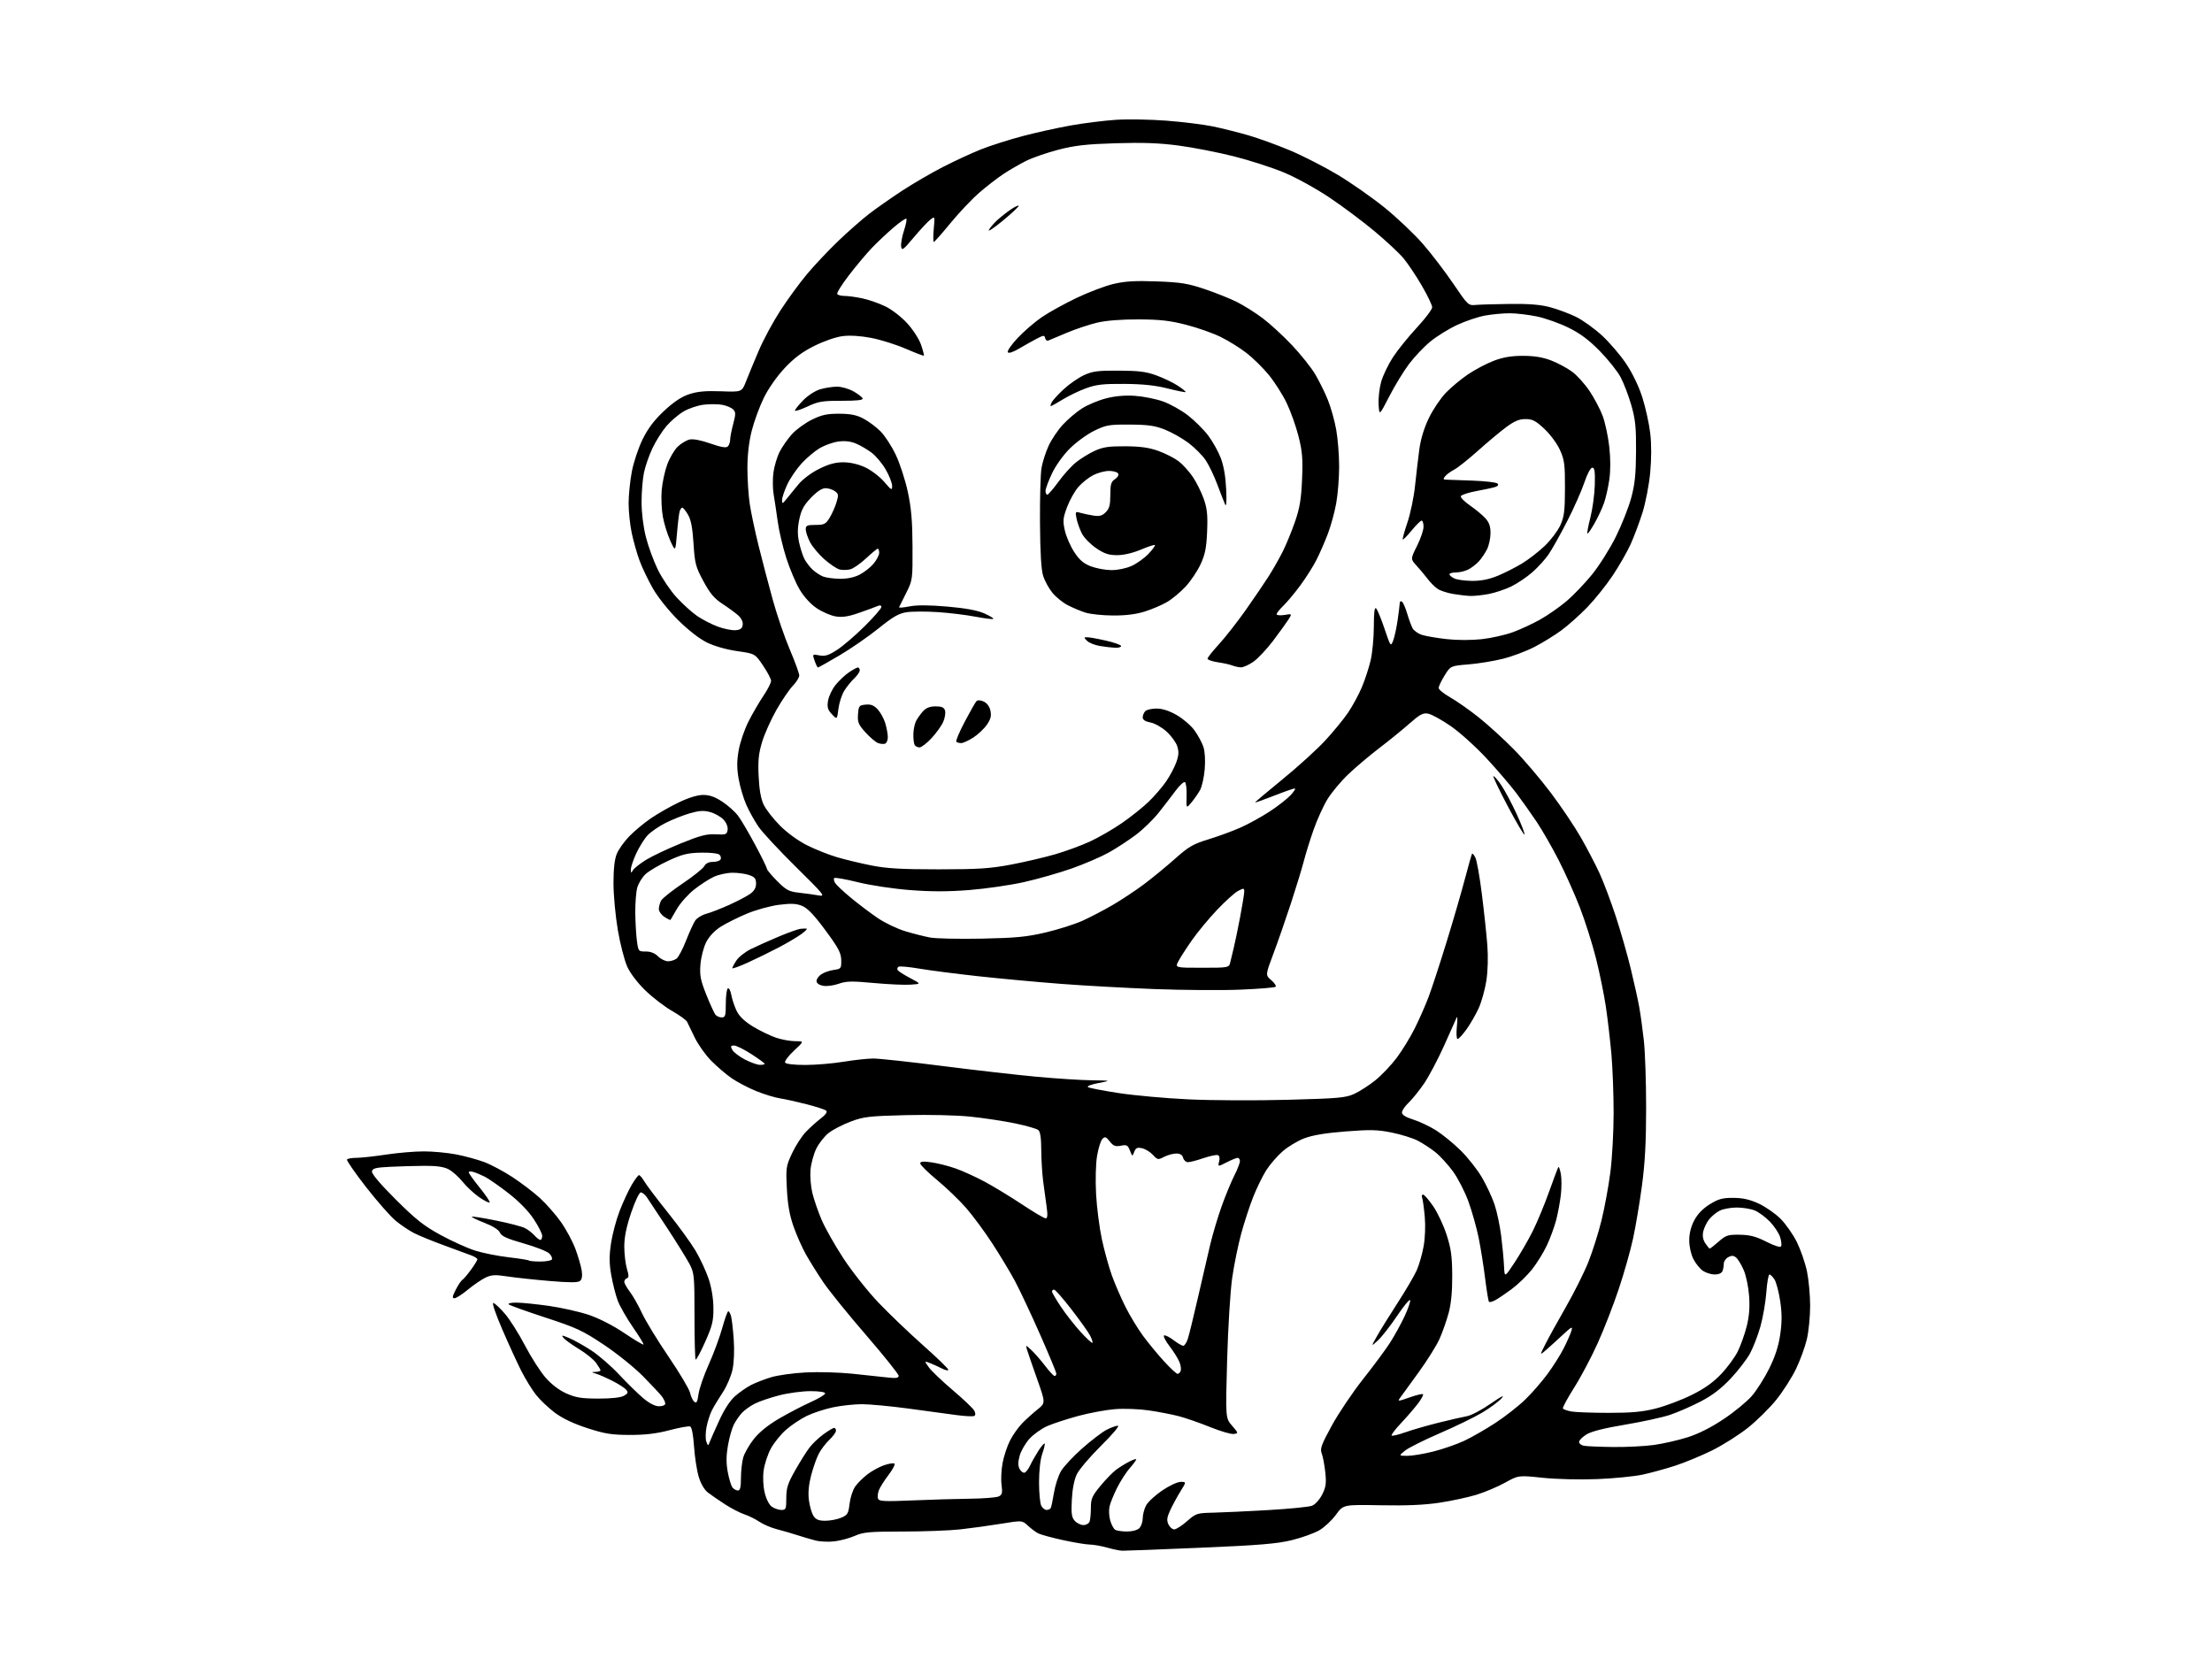 <?xml version="1.0" encoding="UTF-8" standalone="no"?>
<!-- Filename: 555b73c87c4f7cbb3a86a7aa3b3a581d35945aedfe2f815aeb6f9d8105318118.svg -->
<!-- Created with https://svgstud.io -->
<svg
  version="1.1"
  xmlns="http://www.w3.org/2000/svg"
  xmlns:xlink="http://www.w3.org/1999/xlink"
  xmlns:svg="http://www.w3.org/2000/svg"
  xmlns:rdf="http://www.w3.org/1999/02/22-rdf-syntax-ns#"
  xmlns:cc="http://creativecommons.org/ns#"
  xmlns:dc="http://purl.org/dc/elements/1.1/"
  viewBox="0 0 1024 768"
  width="1024"
  height="768"
  role="img"
  aria-labelledby="titleID descID"
>
  <title id="titleID">cute monkey for coloring page</title>
  <desc id="descID">AI-generated SVG illustration: cute monkey for coloring page, created on https://svgstud.io</desc>

  <rect width="100%" height="100%" fill="white" />


  <path stroke="none" fill="black" fill-rule="evenodd" d="M519.50,717.88C518.40,717.85 515.25,717.20 512.50,716.43C509.75,715.66 506.13,715.03 504.45,715.02C502.78,715.01 497.20,714.08 492.06,712.96C486.93,711.84 481.77,710.43 480.61,709.84C479.45,709.24 477.30,707.64 475.84,706.27C473.17,703.79 473.17,703.79 463.34,705.40C457.93,706.28 449.45,707.45 444.50,708.00C439.55,708.54 427.57,708.99 417.88,708.99C402.64,709.00 399.66,709.26 395.88,710.93C393.47,712.00 389.25,713.16 386.50,713.51C383.75,713.87 379.70,713.70 377.50,713.14C375.30,712.57 371.48,711.45 369.00,710.64C366.52,709.83 362.32,708.61 359.66,707.93C357.00,707.25 353.35,705.69 351.55,704.47C349.75,703.25 346.62,701.70 344.61,701.04C342.59,700.37 338.59,698.31 335.72,696.45C332.85,694.60 329.27,692.13 327.77,690.98C326.07,689.68 324.45,686.92 323.47,683.69C322.60,680.84 321.63,674.52 321.29,669.66C320.92,664.15 320.24,660.64 319.48,660.35C318.81,660.10 314.50,660.88 309.88,662.09C303.86,663.68 298.68,664.29 291.50,664.27C283.05,664.25 280.00,663.76 271.82,661.10C265.44,659.02 260.33,656.59 256.84,653.97C253.93,651.79 250.03,648.09 248.17,645.75C246.32,643.41 243.22,638.38 241.29,634.57C239.37,630.76 235.39,622.07 232.45,615.26C229.31,607.97 227.65,603.00 228.41,603.19C229.13,603.36 231.54,605.62 233.77,608.21C236.00,610.80 240.16,617.39 243.02,622.85C245.87,628.31 250.17,635.01 252.56,637.74C255.29,640.87 258.87,643.59 262.20,645.07C266.55,647.01 269.21,647.43 277.00,647.45C282.98,647.46 287.36,646.98 288.81,646.16C290.73,645.08 290.92,644.60 289.88,643.35C289.19,642.52 286.35,640.69 283.56,639.27C280.78,637.86 277.38,636.36 276.00,635.94C273.61,635.21 273.60,635.17 275.75,635.09C276.99,635.04 278.00,634.73 278.00,634.40C278.00,634.08 277.09,632.53 275.97,630.96C274.85,629.39 271.31,626.51 268.10,624.56C264.88,622.61 261.65,620.29 260.92,619.41C259.72,617.96 259.97,617.96 263.55,619.45C265.72,620.36 270.30,622.92 273.72,625.15C277.15,627.38 282.95,632.42 286.63,636.35C290.30,640.28 295.31,645.19 297.76,647.25C300.66,649.69 303.23,651.00 305.11,651.00C306.77,651.00 307.99,650.47 307.97,649.75C307.95,649.06 307.27,647.60 306.45,646.50C305.63,645.40 301.71,641.20 297.73,637.16C293.75,633.12 285.55,626.52 279.50,622.49C269.69,615.95 266.77,614.60 252.50,609.94C243.70,607.06 236.07,604.33 235.55,603.86C235.01,603.37 236.51,603.01 239.05,603.02C241.50,603.03 248.22,603.71 254.00,604.52C259.77,605.34 268.04,607.19 272.38,608.63C277.19,610.23 283.60,613.50 288.88,617.03C293.62,620.22 297.68,622.65 297.89,622.43C298.11,622.22 295.91,618.61 293.00,614.41C290.10,610.21 286.94,604.68 285.98,602.13C285.02,599.59 283.67,594.29 282.98,590.37C282.01,584.85 281.98,581.50 282.86,575.56C283.49,571.34 285.29,564.57 286.87,560.51C288.45,556.44 290.94,551.07 292.41,548.56C293.88,546.05 295.42,544.00 295.83,544.00C296.23,544.00 297.37,545.36 298.35,547.02C299.33,548.68 304.18,555.09 309.13,561.27C314.08,567.45 319.87,575.42 322.00,579.00C324.12,582.58 326.84,588.42 328.04,592.00C329.41,596.09 330.23,601.09 330.26,605.50C330.30,611.52 329.77,613.72 326.44,621.20C324.31,625.99 322.33,629.66 322.03,629.36C321.74,629.06 321.50,619.97 321.50,609.16C321.50,590.37 321.39,589.30 319.12,585.00C317.81,582.52 313.19,575.10 308.87,568.50C304.54,561.90 300.31,555.49 299.45,554.25C298.60,553.01 297.34,552.00 296.64,552.00C295.93,552.00 293.97,556.15 292.18,561.41C289.96,568.00 289.00,572.69 289.00,577.05C289.00,580.47 289.55,585.09 290.21,587.31C291.16,590.48 291.16,591.45 290.21,591.76C289.55,591.98 289.00,592.72 289.00,593.39C289.00,594.06 290.18,596.16 291.62,598.06C293.06,599.95 295.57,604.38 297.20,607.91C298.83,611.43 304.35,620.48 309.47,628.01C314.59,635.53 319.08,643.08 319.45,644.78C319.82,646.47 320.71,648.35 321.43,648.94C322.45,649.79 322.86,649.03 323.36,645.40C323.71,642.86 325.82,636.72 328.06,631.74C330.30,626.77 333.11,619.18 334.32,614.86C335.52,610.55 336.79,607.01 337.13,607.01C337.48,607.00 338.06,608.01 338.41,609.25C338.77,610.49 339.33,615.33 339.66,620.02C340.02,625.14 339.80,630.72 339.10,634.02C338.46,637.03 336.44,641.75 334.62,644.51C332.79,647.26 330.55,650.98 329.62,652.77C328.69,654.56 327.54,658.12 327.06,660.69C326.58,663.25 326.55,666.28 327.00,667.42C327.79,669.48 327.81,669.48 328.56,667.50C328.98,666.40 330.98,661.90 332.99,657.50C335.31,652.42 338.00,648.31 340.35,646.26C342.39,644.47 345.73,642.16 347.78,641.12C349.83,640.07 353.98,638.47 357.00,637.56C360.02,636.64 367.23,635.64 373.00,635.34C378.77,635.03 388.45,635.30 394.50,635.93C400.55,636.55 407.86,637.34 410.75,637.66C414.83,638.12 416.00,637.95 416.00,636.88C416.00,636.12 409.20,627.62 400.89,618.00C392.57,608.38 383.65,597.35 381.07,593.50C378.48,589.65 374.91,583.94 373.14,580.81C371.37,577.68 368.77,571.83 367.36,567.81C365.52,562.56 364.64,557.63 364.27,550.32C363.77,540.60 363.88,539.86 366.70,533.82C368.33,530.34 371.20,525.91 373.08,523.96C374.96,522.01 378.07,519.21 379.99,517.74C382.20,516.05 383.12,514.75 382.49,514.17C381.94,513.67 377.90,512.34 373.50,511.21C369.10,510.08 363.50,508.84 361.06,508.46C358.61,508.07 353.65,506.55 350.03,505.08C346.40,503.60 341.32,500.94 338.74,499.17C336.16,497.39 331.88,493.73 329.22,491.03C326.56,488.33 323.14,483.51 321.61,480.31C320.08,477.12 318.48,473.82 318.06,473.00C317.64,472.18 314.52,469.93 311.13,468.00C307.73,466.07 302.22,461.85 298.87,458.62C295.24,455.13 291.81,450.64 290.40,447.57C289.10,444.72 287.13,437.08 286.02,430.60C284.91,424.11 284.00,414.33 284.00,408.87C284.00,402.17 284.50,397.72 285.55,395.22C286.40,393.17 288.99,389.54 291.30,387.16C293.61,384.77 298.09,381.03 301.26,378.86C304.43,376.69 310.26,373.36 314.23,371.46C318.84,369.25 322.92,368.00 325.55,368.00C328.48,368.00 331.01,368.90 334.37,371.12C336.96,372.84 340.21,375.72 341.58,377.51C342.95,379.31 346.53,385.37 349.53,390.98C352.54,396.58 355.00,401.60 355.00,402.13C355.00,402.66 357.16,405.25 359.79,407.89C364.03,412.13 365.21,412.75 370.04,413.28C373.04,413.61 377.07,414.17 379.00,414.52C382.26,415.12 381.54,414.22 368.46,401.33C360.74,393.72 352.95,385.35 351.14,382.72C349.34,380.09 346.79,375.51 345.47,372.53C344.16,369.56 342.57,364.17 341.94,360.56C341.08,355.63 341.08,352.36 341.95,347.37C342.58,343.73 344.61,337.77 346.44,334.12C348.28,330.48 351.41,325.09 353.39,322.15C355.38,319.21 356.98,316.06 356.95,315.15C356.92,314.24 355.23,311.05 353.20,308.05C349.50,302.60 349.50,302.60 341.26,301.42C336.31,300.71 330.74,299.13 327.30,297.45C323.79,295.73 318.62,291.72 313.94,287.07C309.57,282.73 304.59,276.51 302.29,272.50C300.08,268.65 297.29,262.84 296.09,259.58C294.88,256.32 293.25,250.56 292.45,246.76C291.65,242.97 291.00,236.79 291.00,233.02C291.00,229.26 291.67,222.65 292.49,218.34C293.30,214.03 295.55,207.29 297.48,203.37C299.98,198.30 302.85,194.50 307.42,190.22C311.85,186.08 315.45,183.68 319.00,182.50C322.86,181.22 326.60,180.88 333.79,181.14C343.43,181.50 343.43,181.50 345.38,176.50C346.46,173.75 349.08,167.41 351.21,162.41C353.33,157.42 357.81,149.09 361.16,143.91C364.51,138.74 370.06,131.12 373.50,127.00C376.94,122.88 383.53,115.89 388.13,111.49C392.73,107.08 399.20,101.40 402.50,98.88C405.80,96.35 412.60,91.59 417.60,88.31C422.61,85.02 431.16,80.05 436.60,77.25C442.05,74.46 449.98,70.79 454.23,69.11C458.48,67.42 467.03,64.70 473.23,63.05C479.43,61.41 489.50,59.18 495.62,58.09C501.74,57.00 511.19,55.82 516.62,55.46C522.05,55.10 532.62,55.29 540.11,55.87C547.60,56.45 557.20,57.64 561.46,58.52C565.71,59.40 573.09,61.25 577.85,62.62C582.61,64.00 591.33,67.16 597.24,69.65C603.15,72.14 613.00,77.18 619.14,80.84C625.27,84.50 635.06,91.35 640.89,96.05C646.73,100.76 654.79,108.41 658.81,113.05C662.84,117.70 669.17,126.00 672.89,131.50C679.45,141.20 679.76,141.49 683.08,141.17C684.96,140.99 692.12,140.78 699.00,140.70C708.05,140.60 713.23,141.03 717.79,142.27C721.25,143.21 726.57,145.20 729.61,146.69C732.65,148.18 738.02,152.03 741.54,155.25C745.05,158.48 750.12,164.38 752.79,168.38C755.77,172.83 758.68,178.90 760.32,184.07C761.79,188.71 763.42,196.11 763.94,200.53C764.54,205.61 764.53,212.31 763.93,218.78C763.40,224.41 761.79,232.72 760.37,237.26C758.94,241.79 756.47,248.38 754.89,251.89C753.30,255.40 749.57,261.93 746.59,266.39C743.62,270.85 738.33,277.46 734.84,281.07C731.35,284.68 725.92,289.52 722.78,291.83C719.63,294.14 714.01,297.60 710.28,299.52C706.55,301.45 700.04,303.89 695.81,304.95C691.59,306.02 684.39,307.19 679.81,307.57C671.50,308.25 671.50,308.25 668.75,312.69C667.24,315.13 666.00,317.73 666.00,318.47C666.00,319.20 668.39,321.16 671.31,322.81C674.23,324.46 680.16,328.61 684.48,332.04C688.79,335.48 696.13,342.15 700.77,346.87C705.42,351.58 713.12,360.63 717.89,366.97C722.67,373.31 728.93,382.62 731.81,387.66C734.69,392.70 738.57,400.12 740.43,404.16C742.29,408.20 745.65,417.09 747.90,423.92C750.15,430.75 753.31,441.78 754.92,448.42C756.54,455.06 758.33,463.20 758.91,466.50C759.49,469.80 760.43,476.69 761.00,481.81C761.57,486.94 762.04,500.89 762.04,512.81C762.04,528.73 761.52,538.36 760.09,549.00C759.02,556.98 757.16,568.00 755.96,573.50C754.77,579.00 751.80,589.45 749.37,596.71C746.95,603.98 742.58,615.23 739.66,621.71C736.75,628.20 731.82,637.50 728.71,642.40C725.61,647.29 723.27,651.63 723.52,652.03C723.77,652.44 725.50,653.06 727.37,653.41C729.23,653.76 737.00,654.05 744.63,654.05C755.29,654.06 760.35,653.60 766.50,652.04C770.90,650.92 778.31,648.14 782.96,645.85C788.96,642.90 792.97,640.07 796.76,636.10C799.69,633.02 803.19,628.25 804.52,625.50C805.86,622.75 807.69,617.58 808.60,614.00C809.75,609.47 810.09,605.22 809.72,600.00C809.43,595.88 808.31,590.47 807.23,587.99C806.15,585.50 804.57,582.88 803.70,582.17C802.51,581.18 801.62,581.13 800.06,581.97C798.93,582.57 798.00,583.92 798.00,584.95C798.00,585.99 797.73,587.55 797.39,588.42C797.03,589.36 795.61,590.00 793.86,590.00C792.25,590.00 789.79,589.26 788.41,588.35C787.02,587.44 785.01,584.98 783.94,582.89C782.80,580.66 782.00,577.06 782.00,574.20C782.00,571.01 782.81,567.78 784.33,564.91C785.86,562.01 788.32,559.47 791.50,557.50C795.52,555.01 797.38,554.50 802.42,554.53C806.84,554.55 810.05,555.28 814.20,557.20C817.33,558.65 821.88,561.82 824.30,564.24C826.72,566.67 830.12,571.54 831.86,575.07C833.59,578.61 835.68,584.65 836.49,588.50C837.30,592.35 837.97,599.55 837.97,604.50C837.97,609.45 837.28,616.42 836.44,619.98C835.60,623.55 833.36,629.70 831.46,633.65C829.56,637.60 825.49,643.99 822.41,647.86C819.33,651.72 813.36,657.62 809.15,660.97C804.94,664.31 797.45,669.04 792.50,671.48C787.55,673.92 779.90,677.09 775.50,678.51C771.10,679.94 764.35,681.79 760.50,682.63C756.65,683.47 747.17,684.41 739.44,684.72C731.32,685.04 720.64,684.78 714.16,684.11C702.95,682.93 702.95,682.93 696.72,686.38C693.30,688.27 687.35,690.79 683.50,691.97C679.65,693.14 672.00,694.79 666.50,695.63C659.59,696.69 651.15,697.06 639.18,696.83C621.87,696.51 621.87,696.51 618.47,701.19C616.60,703.77 613.13,707.01 610.77,708.40C608.40,709.78 602.64,711.85 597.98,712.99C591.15,714.66 582.90,715.34 555.50,716.50C536.80,717.30 520.60,717.92 519.50,717.88zM521.68,708.98C524.16,708.99 526.49,708.36 527.43,707.43C528.29,706.56 529.00,704.52 529.00,702.88C529.00,701.24 529.68,698.59 530.51,696.98C531.34,695.38 534.69,692.25 537.96,690.03C541.22,687.81 545.09,686.00 546.55,686.00C549.20,686.00 549.20,686.00 546.56,690.25C545.10,692.59 542.98,696.47 541.85,698.88C540.21,702.37 540.01,703.73 540.88,705.63C541.47,706.93 542.69,708.00 543.58,708.00C544.47,708.00 547.13,706.30 549.49,704.22C553.63,700.58 554.08,700.43 561.64,700.26C565.96,700.16 577.43,699.62 587.13,699.06C596.83,698.50 605.92,697.60 607.34,697.06C608.82,696.50 610.82,694.31 612.04,691.92C613.81,688.45 614.06,686.73 613.52,681.63C613.17,678.26 612.43,674.33 611.88,672.90C611.01,670.64 611.64,668.90 616.54,659.92C619.66,654.22 626.18,644.54 631.03,638.40C635.89,632.27 641.52,624.66 643.54,621.50C645.57,618.33 648.56,612.88 650.20,609.39C651.84,605.89 653.00,602.51 652.80,601.89C652.59,601.26 649.88,604.51 646.78,609.12C643.68,613.73 639.68,618.85 637.90,620.50C634.65,623.50 634.65,623.50 637.47,618.50C639.02,615.75 643.35,608.77 647.09,603.00C650.83,597.22 654.78,590.47 655.87,588.00C656.96,585.52 658.38,580.58 659.02,577.00C659.72,573.18 659.94,567.50 659.56,563.21C659.20,559.21 658.66,555.27 658.35,554.46C658.04,553.66 658.23,553.00 658.77,553.00C659.31,553.00 661.41,555.40 663.43,558.34C665.46,561.27 668.26,567.24 669.67,571.59C671.75,578.03 672.23,581.54 672.28,590.50C672.31,597.92 671.77,603.56 670.62,607.83C669.67,611.31 667.80,616.67 666.44,619.73C665.09,622.79 660.72,629.78 656.74,635.26C652.76,640.75 648.90,646.07 648.16,647.08C646.89,648.81 647.12,648.81 652.52,646.91C655.66,645.80 658.47,645.14 658.76,645.42C659.04,645.71 658.00,647.65 656.43,649.72C654.86,651.80 651.35,655.87 648.63,658.76C645.91,661.65 643.93,664.26 644.23,664.56C644.52,664.86 647.41,664.17 650.63,663.03C653.86,661.89 660.77,659.90 666.00,658.60C671.23,657.30 677.11,655.95 679.07,655.60C681.04,655.26 685.99,652.65 690.07,649.81C695.25,646.21 696.74,645.49 695.00,647.42C693.62,648.94 689.58,651.92 686.00,654.03C682.42,656.15 673.60,660.43 666.38,663.55C659.16,666.67 651.96,670.28 650.38,671.57C647.50,673.93 647.50,673.93 651.50,673.95C653.70,673.96 659.10,673.06 663.50,671.96C667.90,670.85 674.34,668.62 677.81,667.00C681.28,665.38 687.80,661.63 692.31,658.68C696.81,655.73 703.01,650.88 706.07,647.90C709.14,644.93 713.80,639.58 716.43,636.00C719.06,632.42 722.46,627.02 723.98,624.00C725.50,620.98 727.07,617.38 727.48,616.00C728.12,613.83 727.58,614.10 723.36,618.02C720.69,620.51 717.21,623.66 715.63,625.02C712.76,627.50 712.76,627.50 715.36,622.33C716.78,619.49 721.06,611.73 724.87,605.09C728.67,598.46 733.36,589.08 735.28,584.26C737.21,579.44 739.95,570.77 741.37,565.00C742.80,559.23 744.65,549.19 745.48,542.70C746.32,536.21 747.00,523.83 746.99,515.20C746.99,506.56 746.53,494.32 745.97,488.00C745.41,481.68 744.26,471.84 743.42,466.15C742.58,460.45 740.51,450.33 738.83,443.65C737.15,436.97 733.81,426.43 731.42,420.23C729.02,414.03 724.59,404.12 721.57,398.22C718.55,392.32 713.97,384.34 711.40,380.50C708.82,376.65 704.58,370.66 701.97,367.18C699.36,363.71 693.17,356.48 688.22,351.13C683.27,345.78 675.83,339.06 671.68,336.19C667.53,333.32 662.83,330.72 661.23,330.40C658.76,329.90 657.45,330.59 652.41,335.02C649.16,337.89 642.90,342.97 638.50,346.32C634.10,349.66 627.66,355.11 624.19,358.41C620.72,361.72 616.35,366.95 614.48,370.04C612.60,373.13 609.74,379.44 608.11,384.08C606.48,388.71 604.46,395.21 603.61,398.52C602.76,401.84 600.08,410.61 597.66,418.02C595.23,425.44 591.57,435.98 589.51,441.45C585.77,451.40 585.77,451.40 588.50,453.75C590.00,455.04 590.92,456.42 590.53,456.80C590.15,457.19 582.78,457.79 574.17,458.14C565.55,458.50 547.70,458.37 534.50,457.87C521.30,457.36 501.73,456.28 491.00,455.45C480.27,454.63 463.18,453.05 453.00,451.94C442.82,450.83 430.55,449.25 425.71,448.43C420.88,447.60 416.49,447.20 415.95,447.53C415.41,447.87 415.23,448.57 415.55,449.09C415.88,449.61 418.47,451.27 421.32,452.77C426.50,455.50 426.50,455.50 421.50,455.83C418.75,456.02 411.08,455.67 404.46,455.06C394.28,454.11 391.76,454.17 388.17,455.44C385.81,456.27 382.61,456.67 380.96,456.34C379.13,455.98 378.00,455.13 378.00,454.12C378.00,453.22 379.01,451.81 380.25,450.99C381.49,450.17 384.07,449.27 386.00,449.00C389.35,448.52 389.50,448.33 389.43,444.48C389.37,441.12 388.18,438.87 382.11,430.66C376.97,423.69 373.86,420.42 371.41,419.40C368.70,418.27 366.36,418.15 360.71,418.85C356.72,419.34 350.05,421.17 345.87,422.91C341.70,424.65 336.22,427.38 333.69,428.98C330.78,430.83 328.29,433.47 326.91,436.17C325.70,438.55 324.53,443.11 324.26,446.47C323.86,451.58 324.28,453.72 326.98,460.50C328.74,464.90 330.64,469.06 331.21,469.75C331.78,470.44 333.09,471.00 334.12,471.00C335.76,471.00 336.00,470.19 336.00,464.56C336.00,461.02 336.43,457.85 336.95,457.53C337.47,457.21 338.21,458.64 338.58,460.72C338.96,462.80 340.10,466.15 341.11,468.16C342.34,470.60 344.88,472.99 348.73,475.31C351.90,477.22 356.65,479.51 359.28,480.40C361.92,481.28 365.92,482.00 368.17,482.00C372.28,482.00 372.28,482.00 367.53,486.42C364.92,488.85 363.08,491.33 363.45,491.92C363.85,492.56 367.66,493.00 372.81,493.00C377.59,492.99 385.55,492.33 390.50,491.51C395.45,490.70 401.65,490.03 404.27,490.02C406.89,490.01 421.29,491.57 436.27,493.48C451.25,495.39 470.93,497.64 480.00,498.47C489.07,499.31 500.55,500.04 505.50,500.10C514.50,500.22 514.50,500.22 508.50,501.37C505.10,502.02 503.01,502.84 503.67,503.27C504.32,503.68 510.72,504.92 517.91,506.02C525.09,507.12 539.64,508.43 550.24,508.93C560.83,509.43 581.42,509.52 596.00,509.13C619.81,508.49 622.96,508.21 627.00,506.35C629.48,505.21 633.84,502.39 636.70,500.09C639.56,497.79 644.00,493.12 646.56,489.71C649.13,486.29 652.91,480.12 654.96,476.00C657.02,471.88 659.89,465.35 661.34,461.50C662.79,457.65 666.48,446.40 669.53,436.50C672.59,426.60 676.45,413.33 678.11,407.02C679.77,400.71 681.29,395.38 681.48,395.18C681.68,394.99 682.36,395.80 682.99,396.99C683.63,398.17 684.98,405.75 685.99,413.82C687.01,421.89 688.15,432.56 688.53,437.53C688.95,443.02 688.77,449.48 688.07,454.03C687.43,458.14 685.83,463.87 684.50,466.78C683.17,469.68 680.64,474.07 678.87,476.53C677.11,478.99 675.25,481.00 674.76,481.00C674.26,481.00 674.11,478.42 674.42,475.25C674.74,472.09 674.71,470.18 674.36,471.00C674.02,471.82 671.37,477.73 668.49,484.12C665.61,490.51 661.44,498.39 659.23,501.62C657.02,504.85 653.81,508.82 652.11,510.44C650.40,512.05 649.00,514.11 649.00,515.00C649.00,516.09 650.74,517.18 654.25,518.29C657.14,519.20 661.92,521.46 664.86,523.32C667.80,525.17 672.90,529.35 676.19,532.59C679.49,535.84 683.91,541.44 686.01,545.03C688.11,548.62 690.74,554.25 691.85,557.54C692.96,560.84 694.34,567.35 694.93,572.02C695.52,576.68 696.11,582.98 696.25,586.00C696.50,591.50 696.50,591.50 701.12,584.50C703.67,580.65 707.44,574.13 709.50,570.02C711.57,565.91 715.01,557.61 717.15,551.59C719.29,545.56 721.23,540.44 721.46,540.21C721.68,539.98 722.18,541.44 722.56,543.46C722.94,545.47 722.94,549.78 722.58,553.03C722.21,556.27 721.24,561.53 720.42,564.72C719.59,567.90 717.66,573.20 716.11,576.50C714.57,579.80 711.44,584.85 709.16,587.72C706.87,590.58 702.64,594.67 699.75,596.80C696.86,598.93 693.45,601.24 692.16,601.92C690.88,602.60 689.59,602.93 689.30,602.64C689.01,602.35 688.21,597.47 687.51,591.80C686.81,586.14 685.46,577.67 684.51,573.00C683.55,568.33 681.43,560.77 679.78,556.21C678.13,551.66 674.88,545.34 672.55,542.17C670.21,539.00 666.55,535.02 664.40,533.32C662.26,531.62 658.64,529.26 656.37,528.07C654.09,526.89 648.70,525.20 644.39,524.32C637.77,522.97 634.43,522.88 623.02,523.77C613.81,524.48 607.70,525.49 603.85,526.94C600.75,528.11 596.19,530.84 593.72,533.02C591.25,535.19 587.86,539.11 586.19,541.73C584.52,544.36 581.80,549.91 580.15,554.08C578.50,558.25 576.00,565.90 574.59,571.09C573.18,576.27 571.30,585.46 570.43,591.51C569.54,597.62 568.50,614.47 568.08,629.50C567.32,656.50 567.32,656.50 570.36,660.00C573.35,663.45 573.36,663.50 571.14,663.83C569.90,664.01 564.97,662.56 560.17,660.62C555.37,658.68 548.87,656.42 545.72,655.60C542.58,654.78 536.33,653.57 531.85,652.92C527.30,652.25 520.35,652.00 516.10,652.34C511.92,652.68 504.31,654.09 499.20,655.47C494.08,656.86 487.67,658.95 484.96,660.11C482.24,661.28 478.46,663.96 476.56,666.06C474.66,668.17 472.62,671.71 472.02,673.94C471.22,676.88 471.23,678.56 472.03,680.06C472.64,681.19 473.67,681.95 474.32,681.74C474.97,681.53 476.11,680.04 476.86,678.43C477.61,676.82 479.33,673.77 480.68,671.66C482.04,669.55 483.35,668.01 483.59,668.25C483.83,668.49 483.34,670.61 482.51,672.97C481.60,675.56 481.00,680.77 481.00,686.19C481.00,691.11 481.47,696.00 482.04,697.07C482.60,698.13 483.70,699.00 484.48,699.00C485.25,699.00 486.11,698.63 486.39,698.18C486.67,697.72 487.35,694.53 487.91,691.07C488.47,687.61 489.95,683.06 491.21,680.96C492.47,678.85 496.88,674.14 501.00,670.49C505.12,666.85 510.17,662.99 512.21,661.93C514.25,660.87 516.63,660.00 517.51,660.00C518.40,660.00 514.98,664.07 509.74,669.25C504.60,674.34 499.53,680.30 498.48,682.50C497.28,685.01 496.42,689.41 496.18,694.30C495.85,700.72 496.10,702.45 497.55,704.05C498.52,705.12 500.32,706.00 501.55,706.00C502.78,706.00 504.06,705.29 504.39,704.42C504.73,703.55 505.00,700.67 505.00,698.03C505.00,693.83 505.55,692.56 509.42,687.86C511.85,684.91 515.11,681.56 516.67,680.40C518.23,679.25 520.96,677.55 522.75,676.63C524.54,675.70 526.00,675.24 526.00,675.59C526.00,675.95 524.65,677.78 522.99,679.66C521.34,681.55 518.69,685.65 517.12,688.79C515.54,691.93 513.96,695.85 513.61,697.50C513.26,699.15 513.42,702.04 513.97,703.93C514.52,705.82 515.53,707.72 516.23,708.16C516.93,708.61 519.38,708.98 521.68,708.98zM382.06,704.00C384.26,704.00 387.56,703.38 389.38,702.61C392.37,701.36 392.75,700.73 393.30,696.08C393.64,693.25 394.82,689.66 395.92,688.11C397.02,686.56 399.59,684.02 401.62,682.47C403.65,680.93 407.07,679.05 409.22,678.31C411.37,677.57 413.54,677.21 414.03,677.52C414.53,677.82 413.32,680.18 411.36,682.75C409.39,685.33 407.37,688.54 406.85,689.89C406.34,691.24 406.17,693.00 406.47,693.79C406.94,695.01 409.46,695.14 422.26,694.59C430.64,694.23 442.68,693.87 449.00,693.80C455.32,693.73 461.34,693.25 462.37,692.73C463.93,691.96 464.14,691.06 463.65,687.45C463.32,685.05 463.53,680.50 464.11,677.34C464.70,674.17 466.24,669.48 467.55,666.91C468.85,664.33 471.40,660.72 473.21,658.87C475.02,657.01 478.20,654.15 480.27,652.50C484.04,649.50 484.04,649.50 480.15,638.50C478.01,632.45 475.92,626.38 475.50,625.00C474.75,622.50 474.75,622.50 477.46,625.00C478.95,626.38 481.79,629.64 483.79,632.25C485.78,634.86 487.77,637.00 488.21,637.00C488.64,637.00 489.00,636.50 489.00,635.89C489.00,635.28 485.59,627.07 481.42,617.64C477.26,608.21 472.04,597.12 469.83,593.00C467.62,588.88 462.88,581.00 459.29,575.50C455.70,570.00 450.24,562.62 447.16,559.10C444.08,555.58 438.06,549.80 433.78,546.26C429.50,542.72 426.00,539.26 426.00,538.58C426.00,537.65 427.33,537.53 431.25,538.09C434.14,538.50 439.16,539.78 442.42,540.93C445.67,542.07 451.75,544.84 455.92,547.08C460.09,549.32 467.85,554.05 473.17,557.58C478.49,561.11 483.38,564.00 484.05,564.00C484.93,564.00 485.06,562.59 484.53,558.75C484.13,555.86 483.41,550.58 482.93,547.00C482.46,543.42 482.05,536.84 482.03,532.37C482.01,526.78 481.58,523.89 480.64,523.12C479.90,522.50 475.06,521.12 469.89,520.04C464.73,518.97 455.44,517.57 449.25,516.93C442.72,516.25 430.12,515.96 419.25,516.23C402.46,516.65 399.81,516.96 393.93,519.16C390.32,520.51 385.73,522.87 383.73,524.39C381.74,525.91 379.10,529.24 377.87,531.78C376.64,534.31 375.44,538.74 375.20,541.62C374.96,544.50 375.34,549.25 376.04,552.18C376.74,555.10 378.64,560.65 380.26,564.50C381.89,568.35 386.46,576.45 390.43,582.51C394.39,588.56 401.66,597.74 406.57,602.91C411.48,608.07 420.79,616.98 427.25,622.72C433.71,628.45 439.00,633.57 439.00,634.10C439.00,634.62 437.65,634.35 436.01,633.50C434.36,632.65 431.85,631.51 430.44,630.98C427.86,630.00 427.86,630.00 429.98,632.97C431.15,634.61 436.13,639.37 441.05,643.54C445.98,647.72 450.45,651.98 451.00,653.01C451.64,654.20 451.65,655.10 451.04,655.47C450.52,655.80 446.80,655.62 442.79,655.08C438.78,654.53 428.75,653.18 420.50,652.06C412.25,650.95 402.57,650.04 399.00,650.04C395.43,650.04 389.36,650.70 385.52,651.51C381.68,652.33 376.22,654.12 373.40,655.51C370.57,656.89 366.27,659.77 363.85,661.91C361.42,664.04 358.26,667.97 356.82,670.64C355.38,673.32 353.89,677.87 353.51,680.77C353.09,683.94 353.29,688.02 354.01,691.03C354.72,693.99 356.07,696.64 357.33,697.52C358.49,698.33 360.47,699.00 361.72,699.00C363.82,699.00 364.00,698.56 364.00,693.47C364.00,688.84 364.67,686.76 368.08,680.72C370.33,676.75 373.30,672.01 374.69,670.18C376.07,668.36 379.03,665.54 381.25,663.93C383.48,662.32 385.68,661.00 386.15,661.00C386.62,661.00 387.00,661.59 387.00,662.31C387.00,663.04 385.61,664.95 383.91,666.56C382.21,668.18 379.99,671.10 378.99,673.06C377.98,675.02 376.40,679.52 375.48,683.06C374.36,687.39 374.03,691.14 374.47,694.50C374.83,697.25 375.78,700.51 376.58,701.75C377.70,703.47 379.00,704.00 382.06,704.00zM341.62,690.00C342.63,690.00 343.00,688.46 343.01,684.25C343.01,681.09 343.47,676.83 344.04,674.80C344.61,672.76 346.81,668.89 348.94,666.20C351.45,663.02 355.56,659.69 360.65,656.71C364.97,654.19 371.54,650.76 375.25,649.10C378.96,647.44 382.00,645.61 382.00,645.04C382.00,644.42 379.24,644.00 375.16,644.00C371.40,644.00 364.91,644.87 360.74,645.94C356.57,647.00 351.44,648.76 349.33,649.84C347.22,650.92 344.54,652.86 343.37,654.15C342.19,655.44 340.53,657.89 339.67,659.59C338.82,661.29 337.60,665.61 336.98,669.20C336.16,673.91 336.14,677.31 336.91,681.49C337.50,684.67 338.49,687.89 339.11,688.64C339.74,689.39 340.86,690.00 341.62,690.00zM746.68,669.86C752.83,669.94 761.36,669.51 765.64,668.92C769.92,668.32 776.92,666.73 781.21,665.37C786.28,663.77 792.12,660.82 797.94,656.93C802.87,653.64 808.73,648.82 810.98,646.22C813.23,643.63 816.86,637.90 819.04,633.50C821.79,627.94 823.34,623.14 824.12,617.75C824.96,611.98 824.95,608.03 824.10,602.28C823.46,598.04 822.27,593.54 821.45,592.28C820.63,591.03 819.58,590.00 819.13,590.00C818.67,590.00 818.02,593.71 817.69,598.25C817.35,602.79 816.12,609.87 814.97,614.00C813.81,618.12 811.65,623.73 810.18,626.47C808.71,629.20 804.67,634.45 801.22,638.13C796.76,642.87 792.70,645.97 787.22,648.82C782.97,651.02 776.63,653.79 773.12,654.97C769.61,656.15 760.24,658.19 752.30,659.52C742.69,661.12 736.71,662.63 734.43,664.04C732.54,665.21 731.00,666.77 731.00,667.51C731.00,668.25 732.01,669.06 733.25,669.29C734.49,669.53 740.53,669.79 746.68,669.86zM545.13,636.00C545.64,636.00 546.29,635.40 546.57,634.67C546.85,633.94 546.62,632.12 546.04,630.62C545.47,629.12 543.40,625.79 541.44,623.22C539.48,620.65 538.34,618.39 538.91,618.20C539.48,618.01 541.46,619.01 543.31,620.43C545.17,621.84 547.17,623.00 547.77,623.00C548.36,623.00 549.32,621.54 549.89,619.75C550.47,617.96 552.54,609.52 554.49,601.00C556.44,592.48 558.99,581.45 560.16,576.50C561.33,571.55 563.75,563.42 565.53,558.43C567.32,553.44 569.96,547.05 571.39,544.22C572.83,541.38 574.00,538.38 574.00,537.53C574.00,536.69 573.53,536.00 572.96,536.00C572.39,536.00 570.08,536.94 567.83,538.09C563.74,540.17 563.74,540.17 564.37,537.67C564.77,536.08 564.54,535.01 563.75,534.74C563.06,534.50 560.07,535.14 557.09,536.15C554.12,537.17 550.91,538.00 549.96,538.00C549.01,538.00 548.00,537.10 547.71,536.00C547.35,534.64 546.35,534.00 544.54,534.00C543.09,534.00 540.56,534.69 538.93,535.53C536.11,537.00 535.86,536.95 533.73,534.63C532.50,533.29 530.25,531.92 528.73,531.57C526.46,531.06 525.79,531.36 525.08,533.23C524.21,535.48 524.20,535.48 523.08,532.63C522.09,530.10 521.59,529.83 518.87,530.38C516.34,530.88 515.42,530.53 513.76,528.42C512.03,526.22 511.53,526.04 510.34,527.23C509.58,528.00 508.47,531.52 507.87,535.06C507.25,538.78 507.06,546.27 507.41,552.80C507.74,559.02 508.96,568.46 510.11,573.78C511.26,579.10 513.34,586.62 514.73,590.48C516.12,594.34 518.95,600.88 521.02,605.00C523.09,609.12 526.78,615.20 529.22,618.50C531.66,621.80 536.03,627.09 538.93,630.25C541.83,633.41 544.62,636.00 545.13,636.00zM505.71,621.63C505.95,621.38 505.47,619.88 504.65,618.29C503.83,616.70 499.95,611.25 496.04,606.20C492.14,601.14 488.50,597.00 487.97,597.00C487.44,597.00 487.00,597.40 487.00,597.89C487.00,598.37 488.85,601.54 491.11,604.92C493.37,608.31 497.48,613.55 500.24,616.57C503.00,619.60 505.46,621.87 505.71,621.63zM210.37,601.00C209.26,601.00 209.38,600.17 210.97,597.07C212.07,594.91 213.46,592.84 214.05,592.47C214.65,592.10 216.45,589.98 218.07,587.75C219.68,585.52 221.00,583.37 221.00,582.97C221.00,582.57 219.76,581.77 218.25,581.19C216.74,580.62 211.07,578.53 205.66,576.55C200.26,574.57 193.97,572.01 191.70,570.85C189.43,569.69 185.59,567.11 183.17,565.12C180.75,563.13 174.59,556.11 169.46,549.53C164.34,542.95 160.37,537.21 160.63,536.78C160.90,536.35 162.82,536.00 164.90,536.00C166.97,536.00 173.14,535.33 178.59,534.51C184.04,533.68 191.95,533.01 196.16,533.01C200.38,533.00 207.13,533.64 211.16,534.41C215.20,535.19 221.07,536.79 224.21,537.97C227.35,539.15 233.20,542.27 237.21,544.90C241.22,547.53 246.88,551.84 249.79,554.47C252.70,557.11 257.09,562.07 259.54,565.50C261.99,568.94 265.06,574.62 266.36,578.12C267.66,581.63 268.98,586.16 269.29,588.19C269.66,590.64 269.41,592.25 268.52,592.98C267.54,593.79 263.72,593.80 254.34,593.00C247.28,592.40 238.48,591.45 234.80,590.89C229.24,590.04 227.53,590.13 224.77,591.44C222.94,592.31 219.27,594.81 216.61,597.01C213.96,599.20 211.15,601.00 210.37,601.00zM250.11,584.00C252.73,584.00 255.15,583.57 255.48,583.04C255.80,582.51 255.26,581.26 254.28,580.28C253.29,579.29 247.96,577.19 242.43,575.62C234.73,573.43 232.15,572.26 231.44,570.63C230.85,569.30 228.16,567.59 224.26,566.08C220.82,564.74 218.20,563.47 218.42,563.25C218.64,563.02 223.70,563.82 229.66,565.03C235.62,566.23 241.63,567.80 243.00,568.51C244.38,569.22 246.36,570.74 247.41,571.90C248.45,573.05 249.69,574.00 250.15,574.00C250.62,574.00 251.00,573.15 251.00,572.11C251.00,571.08 249.20,567.53 247.00,564.24C244.48,560.47 240.14,556.04 235.25,552.27C230.99,548.98 226.15,545.60 224.50,544.77C222.85,543.94 220.49,542.94 219.25,542.56C218.01,542.18 217.00,542.24 217.00,542.70C217.00,543.15 219.29,546.37 222.10,549.83C224.90,553.30 226.96,556.37 226.67,556.66C226.38,556.95 224.20,555.85 221.82,554.21C219.44,552.57 216.02,549.38 214.20,547.12C212.39,544.86 209.47,542.25 207.70,541.32C205.45,540.14 202.14,539.66 196.50,539.70C192.10,539.72 184.90,539.93 180.51,540.15C173.96,540.47 172.46,540.85 172.19,542.26C171.98,543.35 175.93,548.03 183.18,555.26C192.49,564.54 196.19,567.47 204.00,571.73C209.22,574.58 216.43,577.83 220.00,578.95C223.57,580.08 230.53,581.46 235.45,582.03C240.37,582.60 244.61,583.28 244.87,583.53C245.12,583.79 247.48,584.00 250.11,584.00zM791.49,578.00C791.73,578.00 793.60,576.54 795.64,574.75C798.99,571.81 799.93,571.51 805.42,571.60C810.13,571.67 812.90,572.40 817.70,574.83C821.45,576.74 824.14,577.58 824.52,576.97C824.86,576.41 824.64,574.44 824.03,572.59C823.42,570.74 821.29,567.54 819.29,565.49C817.30,563.44 814.18,561.14 812.37,560.38C810.55,559.62 806.78,559.00 803.98,559.00C801.19,559.00 797.61,559.67 796.04,560.48C794.46,561.29 792.27,563.12 791.16,564.53C790.05,565.94 788.84,568.44 788.48,570.09C788.04,572.09 788.35,573.89 789.43,575.54C790.32,576.89 791.25,578.00 791.49,578.00zM351.75,492.95C352.99,492.98 354.00,492.77 354.00,492.48C354.00,492.19 351.23,490.17 347.84,487.98C344.46,485.79 340.84,484.00 339.81,484.00C338.24,484.00 338.11,484.33 339.00,486.00C339.59,487.10 342.19,489.10 344.78,490.45C347.38,491.80 350.51,492.93 351.75,492.95zM346.25,445.58C342.26,447.40 339.00,448.57 339.01,448.19C339.01,447.81 339.87,446.19 340.93,444.60C341.98,443.00 345.01,440.63 347.67,439.32C350.33,438.01 356.11,435.42 360.51,433.57C364.92,431.72 369.42,430.11 370.51,429.99C371.61,429.87 372.90,429.82 373.40,429.88C373.89,429.95 372.77,431.11 370.90,432.46C369.03,433.82 364.35,436.58 360.50,438.60C356.65,440.62 350.24,443.76 346.25,445.58zM556.46,448.00C568.96,448.00 568.96,448.00 569.58,445.25C569.92,443.74 570.64,440.76 571.17,438.64C571.70,436.52 573.01,430.22 574.07,424.64C575.13,419.07 576.00,413.70 576.00,412.73C576.00,411.10 575.76,411.07 573.20,412.40C571.66,413.19 567.27,417.14 563.45,421.17C559.62,425.20 554.36,431.56 551.75,435.29C549.14,439.03 546.32,443.42 545.48,445.04C543.95,448.00 543.95,448.00 556.46,448.00zM309.26,445.00C310.56,445.00 312.34,444.44 313.22,443.75C314.10,443.06 316.06,439.35 317.57,435.50C319.08,431.65 320.97,427.49 321.77,426.26C322.56,425.03 324.91,423.56 326.98,423.01C329.05,422.45 333.83,420.59 337.62,418.88C341.40,417.17 345.74,414.89 347.25,413.81C349.14,412.47 350.00,410.98 350.00,409.03C350.00,406.75 349.38,405.98 346.85,405.10C345.12,404.49 341.63,404.01 339.10,404.02C336.57,404.03 332.70,404.87 330.50,405.88C328.30,406.88 324.16,409.56 321.30,411.83C318.44,414.11 314.88,418.11 313.38,420.73C311.87,423.35 310.54,425.65 310.41,425.83C310.28,426.01 309.01,425.40 307.59,424.46C306.16,423.53 305.00,421.89 305.00,420.82C305.00,419.75 305.47,418.00 306.03,416.94C306.60,415.88 311.09,412.30 316.00,409.00C320.91,405.70 325.41,402.09 326.00,401.00C326.69,399.70 328.10,399.00 329.98,399.00C331.57,399.00 333.18,398.51 333.55,397.91C333.92,397.31 333.72,396.32 333.10,395.70C332.45,395.05 328.91,394.64 324.57,394.72C318.34,394.84 315.91,395.44 309.33,398.48C305.03,400.47 300.27,403.29 298.75,404.74C297.23,406.20 295.54,408.99 295.00,410.94C294.46,412.90 294.05,418.10 294.09,422.50C294.14,426.90 294.47,432.75 294.84,435.50C295.49,440.41 295.56,440.50 298.93,440.48C301.19,440.47 303.15,441.24 304.64,442.73C305.89,443.98 307.97,445.00 309.26,445.00zM454.50,434.52C470.29,434.20 475.28,433.72 484.06,431.66C489.87,430.30 497.57,427.85 501.17,426.22C504.77,424.59 511.04,421.31 515.11,418.94C519.17,416.57 525.65,412.28 529.50,409.40C533.35,406.52 539.82,401.22 543.88,397.61C550.32,391.88 552.33,390.72 559.56,388.51C564.13,387.12 570.84,384.64 574.47,383.02C578.10,381.39 584.09,378.08 587.78,375.66C591.48,373.25 595.82,369.86 597.44,368.13C599.05,366.41 599.92,365.00 599.36,365.00C598.80,365.00 594.44,366.53 589.67,368.40C584.90,370.28 581.00,371.66 581.00,371.48C581.00,371.29 586.74,366.46 593.75,360.74C600.76,355.02 609.59,347.00 613.38,342.92C617.16,338.84 621.95,333.00 624.03,329.94C626.11,326.89 628.98,321.60 630.42,318.20C631.85,314.80 633.68,309.20 634.50,305.76C635.31,302.32 635.98,295.25 635.99,290.05C636.00,283.34 636.31,280.91 637.07,281.67C637.66,282.26 639.41,286.51 640.96,291.12C643.71,299.28 643.81,299.43 644.91,296.63C645.53,295.05 646.47,290.78 647.00,287.13C647.53,283.48 647.97,279.91 647.98,279.19C647.99,278.47 648.44,278.15 648.97,278.48C649.51,278.82 650.60,281.28 651.40,283.96C652.19,286.65 653.33,289.74 653.92,290.84C654.50,291.94 656.45,293.32 658.24,293.90C660.03,294.48 665.21,295.37 669.75,295.87C674.63,296.41 681.25,296.41 685.96,295.89C690.34,295.40 696.77,293.96 700.26,292.69C703.76,291.43 709.51,288.76 713.06,286.76C716.60,284.77 722.08,280.94 725.24,278.25C728.40,275.56 733.70,270.02 737.02,265.93C740.34,261.84 745.29,254.00 748.01,248.50C750.74,243.00 753.94,234.90 755.13,230.50C756.82,224.26 757.31,219.53 757.37,209.00C757.44,197.77 757.07,194.16 755.17,187.53C753.91,183.15 751.67,177.30 750.19,174.54C748.71,171.78 744.35,166.32 740.50,162.41C735.43,157.27 731.43,154.29 726.00,151.64C721.88,149.62 715.35,147.31 711.50,146.50C707.65,145.70 702.00,145.03 698.93,145.02C695.87,145.01 690.70,145.49 687.43,146.09C684.17,146.69 678.35,148.65 674.50,150.45C670.65,152.24 665.09,155.69 662.15,158.11C659.21,160.52 654.77,165.20 652.29,168.50C649.80,171.80 645.68,178.55 643.14,183.50C638.50,192.50 638.50,192.50 638.20,187.19C638.03,184.27 638.58,179.53 639.41,176.65C640.25,173.76 642.67,168.73 644.79,165.45C646.91,162.18 651.87,156.02 655.82,151.76C659.77,147.50 663.00,143.22 663.00,142.25C663.00,141.28 660.83,136.75 658.17,132.19C655.52,127.63 651.70,121.94 649.69,119.53C647.68,117.13 641.66,111.51 636.30,107.04C630.94,102.56 621.58,95.56 615.50,91.48C609.35,87.35 600.02,82.20 594.47,79.89C588.99,77.60 578.49,74.21 571.15,72.36C563.80,70.51 552.33,68.27 545.65,67.39C536.70,66.20 529.02,65.92 516.50,66.31C502.87,66.73 497.60,67.33 489.91,69.32C484.64,70.69 477.89,73.03 474.91,74.53C471.93,76.03 467.25,78.74 464.50,80.56C461.75,82.38 456.72,86.27 453.33,89.21C449.94,92.15 443.95,98.48 440.01,103.28C436.08,108.07 432.60,112.00 432.29,112.00C431.98,112.00 431.97,109.31 432.26,106.03C432.81,100.05 432.81,100.05 430.65,101.71C429.47,102.62 426.02,106.31 423.00,109.92C418.12,115.73 417.46,116.21 417.17,114.14C416.98,112.85 417.57,109.55 418.47,106.79C419.38,104.03 419.87,101.54 419.58,101.25C419.29,100.95 416.62,102.79 413.65,105.33C410.68,107.86 406.17,112.11 403.62,114.77C401.08,117.42 396.30,123.11 393.01,127.41C389.71,131.70 387.27,135.62 387.57,136.11C387.87,136.60 389.42,137.00 391.01,137.00C392.60,137.00 396.29,137.50 399.20,138.12C402.12,138.73 406.90,140.40 409.84,141.82C412.86,143.29 417.26,146.69 419.98,149.67C422.69,152.63 425.49,156.98 426.39,159.63C427.27,162.22 427.86,164.48 427.69,164.64C427.52,164.81 423.74,163.37 419.28,161.44C414.82,159.51 407.65,157.26 403.34,156.43C398.38,155.48 393.51,155.17 390.10,155.60C386.94,155.99 381.48,157.88 376.95,160.14C371.32,162.96 367.57,165.77 363.18,170.46C359.63,174.26 355.69,179.90 353.58,184.20C351.61,188.22 349.10,195.06 348.00,199.41C346.70,204.54 346.00,210.63 346.00,216.72C346.00,221.89 346.49,229.35 347.08,233.31C347.68,237.26 349.50,245.90 351.14,252.50C352.77,259.10 355.72,270.35 357.69,277.50C359.66,284.65 363.24,295.11 365.64,300.74C368.04,306.37 370.00,311.75 370.00,312.69C370.00,313.63 368.67,315.78 367.04,317.45C365.42,319.13 362.03,324.10 359.51,328.50C357.00,332.90 354.00,339.57 352.85,343.31C351.19,348.76 350.85,351.97 351.19,359.31C351.48,365.54 352.23,369.79 353.52,372.50C354.56,374.70 357.94,379.04 361.02,382.14C364.36,385.50 369.43,389.20 373.56,391.28C377.38,393.20 383.65,395.70 387.50,396.83C391.35,397.96 398.55,399.69 403.50,400.67C410.48,402.05 417.43,402.44 434.50,402.44C452.92,402.43 458.38,402.08 468.03,400.25C474.38,399.04 483.56,396.90 488.43,395.49C493.31,394.08 500.60,391.40 504.63,389.54C508.66,387.67 515.30,383.84 519.38,381.01C523.47,378.19 529.01,373.77 531.69,371.19C534.38,368.61 538.04,364.37 539.83,361.76C541.62,359.15 543.75,355.14 544.56,352.83C545.70,349.60 545.79,347.90 544.96,345.39C544.37,343.60 542.14,340.55 540.00,338.62C537.86,336.69 534.52,334.81 532.56,334.45C530.15,333.99 529.00,333.23 529.00,332.09C529.00,331.16 529.54,329.86 530.20,329.20C530.86,328.54 533.22,328.00 535.45,328.01C538.11,328.02 541.30,329.05 544.76,331.04C547.66,332.70 551.35,335.88 552.96,338.11C554.58,340.34 556.43,343.77 557.08,345.74C557.80,347.91 558.04,352.00 557.70,356.09C557.38,359.81 556.43,364.12 555.58,365.67C554.73,367.23 552.93,369.82 551.58,371.44C549.13,374.38 549.13,374.38 549.31,368.44C549.42,365.17 549.05,362.30 548.50,362.06C547.96,361.82 546.03,363.62 544.21,366.06C542.40,368.50 538.88,373.07 536.39,376.22C533.90,379.36 529.13,383.99 525.80,386.49C522.46,389.00 516.83,392.68 513.27,394.67C509.71,396.65 502.01,399.97 496.15,402.04C490.28,404.10 480.31,406.95 473.99,408.36C467.67,409.77 456.31,411.42 448.75,412.02C438.90,412.80 431.10,412.81 421.25,412.04C413.45,411.43 403.03,409.86 397.16,408.41C391.47,407.00 386.54,406.13 386.19,406.47C385.85,406.82 386.05,407.86 386.63,408.80C387.21,409.73 390.57,412.87 394.09,415.77C397.62,418.67 403.15,422.84 406.38,425.03C409.61,427.23 415.31,429.95 419.04,431.08C422.77,432.21 428.00,433.54 430.66,434.02C433.32,434.50 444.05,434.73 454.50,434.52zM293.03,402.83C293.57,401.92 296.30,399.76 299.10,398.03C301.91,396.31 309.14,392.88 315.18,390.43C324.11,386.79 327.13,386.01 331.33,386.23C336.09,386.48 336.53,386.31 336.83,384.15C337.03,382.73 336.27,380.85 334.90,379.39C333.65,378.06 330.89,376.51 328.76,375.93C325.73,375.12 323.66,375.25 319.24,376.53C316.14,377.43 311.11,379.44 308.05,380.99C305.00,382.54 301.29,385.09 299.81,386.66C298.34,388.22 295.98,391.98 294.57,395.00C293.17,398.02 292.03,401.40 292.04,402.50C292.06,404.27 292.17,404.31 293.03,402.83zM705.73,386.30C705.56,386.81 702.15,381.05 698.15,373.51C694.15,365.96 691.09,359.58 691.34,359.32C691.60,359.07 693.17,360.84 694.83,363.25C696.49,365.67 699.70,371.64 701.95,376.51C704.20,381.38 705.90,385.79 705.73,386.30zM425.67,346.00C424.82,346.00 423.81,345.51 423.44,344.91C423.07,344.31 422.79,342.08 422.82,339.96C422.85,337.84 423.41,335.07 424.06,333.80C424.72,332.54 426.17,330.49 427.30,329.25C428.73,327.68 430.48,327.00 433.11,327.00C435.94,327.00 437.02,327.47 437.48,328.93C437.81,329.99 437.44,332.35 436.64,334.18C435.84,336.00 433.40,339.41 431.21,341.75C429.02,344.09 426.53,346.00 425.67,346.00zM409.75,344.26C409.06,344.52 407.59,344.40 406.47,343.98C405.35,343.57 402.74,341.35 400.66,339.05C397.38,335.41 396.93,334.33 397.20,330.69C397.48,326.77 397.71,326.48 400.74,326.19C403.17,325.95 404.56,326.51 406.32,328.40C407.61,329.79 409.19,332.68 409.83,334.83C410.47,336.98 411.00,339.87 411.00,341.26C411.00,342.65 410.44,344.00 409.75,344.26zM444.97,344.00C444.07,344.00 443.05,343.72 442.70,343.37C442.35,343.02 444.11,338.86 446.60,334.12C449.10,329.38 451.54,325.08 452.04,324.58C452.59,324.01 453.89,324.09 455.38,324.76C456.88,325.45 458.08,327.07 458.50,328.99C459.02,331.37 458.64,332.90 456.88,335.47C455.62,337.31 452.79,339.99 450.59,341.41C448.40,342.84 445.86,344.00 444.97,344.00zM388.13,328.14C387.50,333.17 387.50,333.17 385.11,330.63C383.16,328.54 382.84,327.40 383.33,324.37C383.66,322.32 385.23,319.04 386.81,317.08C388.39,315.11 391.17,312.49 392.99,311.25C394.81,310.01 396.68,309.00 397.15,309.00C397.62,309.00 398.00,309.60 398.00,310.33C398.00,311.05 396.85,312.73 395.44,314.06C394.03,315.38 391.95,317.96 390.82,319.79C389.69,321.62 388.48,325.38 388.13,328.14zM378.65,309.00C378.40,309.00 377.71,307.60 377.11,305.89C376.03,302.78 376.03,302.78 379.33,303.40C381.98,303.90 383.59,303.39 387.56,300.81C390.28,299.04 395.99,294.14 400.25,289.92C404.51,285.70 408.00,281.69 408.00,281.01C408.00,280.22 407.39,280.06 406.25,280.56C405.29,280.98 401.47,282.39 397.77,283.68C392.78,285.43 389.98,285.86 386.92,285.37C384.65,285.01 380.71,283.31 378.15,281.61C375.31,279.70 372.24,276.38 370.23,273.00C368.42,269.98 365.63,263.40 364.02,258.39C362.41,253.38 360.61,245.73 360.02,241.39C359.43,237.05 358.58,231.38 358.13,228.78C357.69,226.19 357.65,221.65 358.05,218.71C358.45,215.76 359.75,211.45 360.93,209.13C362.12,206.81 364.68,203.14 366.63,200.98C368.58,198.83 372.73,195.81 375.84,194.28C380.42,192.03 382.83,191.51 388.50,191.53C393.77,191.55 396.55,192.11 399.72,193.79C402.05,195.01 405.59,197.66 407.60,199.66C409.61,201.67 412.79,206.57 414.68,210.54C416.57,214.52 419.07,222.21 420.24,227.63C421.86,235.18 422.38,241.15 422.43,253.00C422.50,268.29 422.46,268.58 419.50,274.49C417.85,277.78 416.37,280.76 416.21,281.10C416.05,281.45 418.20,281.28 420.98,280.73C424.40,280.05 430.04,280.08 438.49,280.80C446.98,281.54 452.43,282.54 455.63,283.95C458.20,285.09 460.10,286.24 459.83,286.50C459.57,286.76 455.86,286.30 451.59,285.49C447.31,284.67 439.43,283.71 434.08,283.36C428.72,283.01 422.27,283.03 419.73,283.41C416.05,283.97 413.40,285.49 406.63,290.96C401.95,294.72 393.85,300.32 388.62,303.40C383.39,306.48 378.91,309.00 378.65,309.00zM574.45,308.94C573.38,308.90 571.60,308.51 570.50,308.08C569.40,307.64 566.36,306.96 563.75,306.58C561.14,306.19 559.00,305.45 559.00,304.93C559.00,304.41 561.38,301.40 564.28,298.24C567.18,295.08 572.73,288.00 576.62,282.50C580.50,277.00 585.31,269.92 587.32,266.76C589.32,263.61 592.26,258.44 593.85,255.26C595.44,252.09 597.98,245.90 599.50,241.50C601.69,235.18 602.37,231.07 602.76,221.97C603.17,212.38 602.90,209.03 601.12,201.97C599.94,197.31 597.46,190.35 595.60,186.50C593.75,182.65 590.04,176.83 587.36,173.56C584.69,170.29 580.02,165.70 577.00,163.37C573.98,161.04 568.60,157.70 565.05,155.96C561.50,154.21 554.30,151.68 549.05,150.34C541.50,148.41 536.88,147.89 527.00,147.86C519.16,147.83 512.08,148.38 508.00,149.34C504.43,150.18 498.12,152.27 494.00,153.99C489.88,155.71 485.98,157.35 485.34,157.63C484.70,157.92 484.02,157.43 483.84,156.55C483.53,155.11 483.14,155.13 480.00,156.76C478.07,157.76 474.40,159.82 471.84,161.33C468.91,163.06 466.93,163.70 466.53,163.05C466.17,162.47 468.27,159.47 471.19,156.38C474.11,153.28 479.14,148.95 482.37,146.76C485.60,144.56 492.80,140.59 498.37,137.92C503.94,135.26 511.65,132.34 515.50,131.44C520.85,130.18 525.57,129.90 535.50,130.27C546.60,130.67 549.85,131.20 557.72,133.84C562.79,135.55 569.55,138.26 572.73,139.86C575.91,141.47 581.24,144.83 584.57,147.34C587.91,149.84 593.98,155.43 598.07,159.75C602.15,164.07 607.01,170.16 608.85,173.27C610.70,176.39 613.34,181.74 614.72,185.16C616.10,188.58 617.84,194.78 618.58,198.94C619.32,203.10 619.93,210.78 619.93,216.00C619.93,221.22 619.32,228.88 618.57,233.00C617.83,237.12 616.10,243.44 614.73,247.04C613.37,250.63 611.02,256.03 609.51,259.04C608.00,262.04 604.60,267.43 601.96,271.00C599.32,274.57 595.77,278.82 594.08,280.44C592.39,282.05 591.00,283.80 591.00,284.32C591.00,284.84 592.59,285.00 594.58,284.68C598.17,284.10 598.17,284.10 596.46,286.80C595.52,288.28 592.33,292.70 589.37,296.62C586.41,300.53 582.28,304.92 580.19,306.37C578.10,307.81 575.52,308.97 574.45,308.94zM516.25,299.87C514.74,299.81 511.57,299.44 509.21,299.05C506.86,298.67 504.17,297.60 503.25,296.68C501.68,295.11 501.68,295.00 503.34,295.00C504.31,295.00 508.23,295.71 512.05,296.58C515.87,297.45 519.00,298.57 519.00,299.08C519.00,299.59 517.76,299.94 516.25,299.87zM340.50,291.74C342.75,291.56 343.58,290.94 343.82,289.28C344.01,287.93 343.22,286.23 341.82,284.95C340.54,283.80 337.26,281.38 334.52,279.59C330.63,277.04 328.69,274.74 325.62,269.04C322.03,262.37 321.64,260.88 321.05,251.62C320.59,244.33 319.87,240.59 318.49,238.25C317.43,236.46 316.25,235.00 315.85,235.00C315.46,235.00 314.90,235.79 314.62,236.75C314.34,237.71 313.78,242.32 313.39,247.00C312.67,255.50 312.67,255.50 310.32,250.37C309.03,247.55 307.48,242.60 306.88,239.37C306.27,236.14 306.02,230.57 306.31,227.00C306.60,223.42 307.78,217.99 308.92,214.93C310.07,211.87 312.24,208.19 313.75,206.76C315.26,205.32 317.68,203.85 319.13,203.49C320.80,203.08 324.30,203.73 328.80,205.30C333.83,207.04 336.16,207.44 336.93,206.67C337.52,206.08 338.01,204.68 338.01,203.55C338.02,202.42 338.65,199.13 339.43,196.23C340.64,191.67 340.63,190.78 339.38,189.52C338.59,188.73 336.33,187.78 334.38,187.41C332.42,187.04 328.56,187.01 325.81,187.34C323.05,187.66 318.85,189.07 316.48,190.46C314.11,191.85 310.53,194.90 308.52,197.24C306.51,199.58 303.60,204.20 302.04,207.50C300.48,210.80 298.71,215.88 298.11,218.80C297.50,221.71 297.00,227.83 297.00,232.39C297.00,237.37 297.80,243.83 299.00,248.59C300.10,252.94 302.59,259.74 304.53,263.70C306.47,267.67 310.37,273.43 313.18,276.51C316.00,279.59 320.30,283.48 322.73,285.16C325.17,286.83 329.48,289.05 332.33,290.09C335.17,291.13 338.85,291.87 340.50,291.74zM515.16,284.93C510.40,284.90 504.70,284.30 502.50,283.60C500.30,282.90 496.63,281.37 494.35,280.19C492.06,279.02 488.86,276.44 487.24,274.47C485.61,272.50 483.68,269.00 482.93,266.69C482.01,263.81 481.54,256.09 481.44,242.00C481.36,230.72 481.68,219.28 482.15,216.57C482.63,213.86 484.10,209.28 485.42,206.40C486.74,203.51 489.70,199.12 491.99,196.63C494.28,194.14 498.27,190.75 500.86,189.09C503.45,187.43 508.47,185.33 512.01,184.42C516.33,183.31 520.78,182.93 525.48,183.25C529.34,183.52 535.18,184.69 538.45,185.86C541.72,187.03 546.90,189.93 549.95,192.30C553.00,194.67 557.19,198.83 559.26,201.55C561.32,204.27 563.96,208.97 565.12,212.00C566.50,215.60 567.36,220.60 567.63,226.50C567.89,232.37 567.72,234.80 567.13,233.50C566.63,232.40 565.01,228.26 563.54,224.30C562.07,220.33 559.63,215.26 558.13,213.03C556.63,210.80 553.06,207.21 550.19,205.05C547.33,202.90 542.40,200.12 539.24,198.87C534.61,197.04 531.47,196.60 523.00,196.55C513.35,196.50 512.01,196.74 506.50,199.44C503.20,201.06 498.13,204.75 495.23,207.65C492.18,210.70 488.70,215.56 486.98,219.21C485.34,222.67 484.00,226.29 484.00,227.25C484.00,228.21 484.37,229.00 484.83,229.00C485.28,229.00 487.59,226.33 489.95,223.07C492.32,219.80 496.00,215.72 498.15,214.00C500.30,212.28 504.18,209.89 506.78,208.70C510.61,206.95 513.29,206.55 521.00,206.60C528.07,206.65 532.00,207.21 536.35,208.79C539.57,209.96 543.72,212.08 545.58,213.49C547.43,214.90 550.35,218.11 552.08,220.61C553.80,223.12 556.11,227.71 557.21,230.83C558.82,235.40 559.13,238.34 558.81,246.00C558.50,253.58 557.89,256.65 555.80,261.18C554.36,264.30 551.25,268.94 548.90,271.50C546.54,274.05 542.66,277.29 540.27,278.69C537.88,280.09 533.20,282.08 529.88,283.12C525.79,284.39 521.00,284.98 515.16,284.93zM680.61,275.88C678.90,275.82 675.33,275.40 672.69,274.96C670.04,274.51 666.83,273.47 665.56,272.63C664.29,271.80 662.18,269.70 660.87,267.96C659.57,266.23 657.25,263.46 655.72,261.80C652.95,258.79 652.95,258.79 655.97,252.74C657.64,249.41 659.00,245.40 659.00,243.84C659.00,242.28 658.60,241.00 658.12,241.00C657.64,241.00 655.56,243.05 653.51,245.55C651.46,248.06 649.60,249.94 649.39,249.72C649.18,249.51 650.14,246.00 651.52,241.93C652.91,237.85 654.50,230.24 655.05,225.01C655.60,219.78 656.50,212.16 657.04,208.08C657.68,203.28 659.24,198.15 661.44,193.58C663.31,189.68 666.84,184.43 669.27,181.89C671.71,179.35 676.35,175.48 679.60,173.29C682.84,171.10 688.20,168.27 691.50,167.02C695.82,165.37 699.60,164.73 705.00,164.73C710.25,164.73 714.16,165.37 718.05,166.86C721.10,168.03 725.46,170.37 727.75,172.05C730.03,173.73 733.69,177.78 735.88,181.06C738.07,184.35 740.79,189.50 741.92,192.53C743.06,195.55 744.42,201.92 744.96,206.67C745.59,212.16 745.60,217.74 745.01,221.93C744.49,225.57 743.39,230.48 742.56,232.84C741.73,235.20 739.80,239.35 738.27,242.06C736.75,244.78 735.24,247.00 734.91,247.00C734.59,247.00 735.17,243.74 736.20,239.75C737.22,235.76 738.16,228.90 738.28,224.50C738.45,218.28 738.19,216.50 737.13,216.50C736.32,216.50 734.78,219.37 733.40,223.50C732.10,227.35 728.49,235.45 725.38,241.50C722.28,247.55 718.45,254.36 716.89,256.64C715.33,258.92 711.96,262.63 709.40,264.88C706.84,267.13 702.44,270.10 699.62,271.48C696.80,272.85 692.08,274.43 689.11,274.99C686.15,275.54 682.33,275.95 680.61,275.88zM681.50,268.91C685.62,268.94 689.32,268.20 693.30,266.57C696.49,265.25 701.56,262.69 704.56,260.87C707.56,259.06 712.30,255.39 715.09,252.73C717.88,250.07 721.12,245.78 722.30,243.20C724.11,239.22 724.44,236.59 724.47,226.00C724.50,214.97 724.22,212.89 722.14,208.29C720.83,205.37 717.64,201.07 714.94,198.54C710.90,194.76 709.43,194.00 706.20,194.00C703.27,194.00 701.06,194.93 697.25,197.75C694.47,199.81 688.58,204.74 684.15,208.70C679.73,212.65 674.82,216.56 673.23,217.38C671.65,218.20 669.77,219.57 669.05,220.43C667.95,221.76 668.04,222.01 669.63,222.06C670.66,222.09 676.18,222.29 681.89,222.50C687.60,222.71 692.71,223.31 693.24,223.84C693.86,224.46 693.46,225.04 692.13,225.46C691.00,225.82 687.04,226.67 683.35,227.35C679.66,228.04 676.47,229.10 676.26,229.71C676.06,230.33 677.95,232.24 680.46,233.97C682.97,235.70 686.14,238.32 687.51,239.80C689.36,241.79 690.00,243.58 690.00,246.79C690.00,249.16 689.27,252.54 688.38,254.30C687.49,256.06 685.81,258.56 684.63,259.85C683.46,261.13 681.28,262.82 679.80,263.60C678.31,264.37 675.73,265.00 674.05,265.00C672.37,265.00 671.00,265.38 671.00,265.85C671.00,266.31 672.01,267.18 673.25,267.78C674.49,268.38 678.20,268.88 681.50,268.91zM388.79,267.94C392.17,267.98 395.46,267.30 397.91,266.04C400.02,264.97 402.93,262.68 404.37,260.97C405.82,259.25 407.00,256.98 407.00,255.92C407.00,254.87 406.71,254.00 406.35,254.00C406.00,254.00 403.56,256.01 400.94,258.46C398.32,260.91 395.01,263.21 393.59,263.57C392.16,263.92 389.95,263.95 388.67,263.63C387.38,263.31 384.21,261.18 381.62,258.90C379.04,256.62 376.04,253.03 374.96,250.92C373.88,248.81 373.00,246.16 373.00,245.04C373.00,243.29 373.64,243.00 377.51,243.00C381.53,243.00 382.25,242.64 384.03,239.75C385.13,237.96 386.56,234.76 387.21,232.63C388.26,229.19 388.18,228.60 386.50,227.38C385.47,226.62 383.50,226.00 382.14,226.00C380.51,226.00 378.20,227.52 375.41,230.43C372.10,233.88 370.92,236.09 370.01,240.46C369.16,244.56 369.14,247.40 369.92,251.08C370.52,253.84 371.63,257.31 372.41,258.80C373.18,260.28 374.87,262.49 376.16,263.69C377.45,264.89 379.63,266.33 381.00,266.88C382.38,267.42 385.88,267.90 388.79,267.94zM514.50,263.92C517.42,263.94 521.33,263.13 523.90,261.96C526.32,260.86 529.83,258.34 531.69,256.36C533.56,254.38 534.90,252.56 534.65,252.32C534.41,252.08 531.48,253.03 528.14,254.44C524.40,256.02 520.17,257.00 517.14,257.00C513.25,257.00 511.23,256.33 507.43,253.75C504.80,251.96 501.83,248.92 500.84,246.98C499.85,245.04 498.74,241.93 498.36,240.07C497.72,236.85 497.81,236.72 500.09,237.39C501.42,237.78 504.14,238.36 506.13,238.67C508.99,239.11 510.22,238.78 511.88,237.12C513.56,235.44 514.00,233.77 514.00,229.12C514.00,224.20 514.35,223.01 516.17,221.80C517.44,220.96 518.04,219.87 517.61,219.18C517.21,218.53 515.32,218.00 513.40,218.00C511.49,218.00 508.21,218.87 506.12,219.94C504.02,221.01 500.94,223.45 499.26,225.36C497.58,227.27 495.22,231.46 494.01,234.67C492.08,239.80 491.95,241.10 492.94,245.55C493.55,248.33 495.51,252.82 497.28,255.53C499.71,259.25 501.60,260.87 505.00,262.17C507.48,263.12 511.75,263.91 514.50,263.92zM364.09,231.00C365.20,229.62 367.65,226.63 369.53,224.34C371.55,221.88 375.47,218.92 379.13,217.09C383.63,214.84 386.71,214.00 390.41,214.01C393.64,214.02 397.35,214.88 400.56,216.37C403.34,217.67 407.27,220.67 409.31,223.04C412.70,227.00 413.00,227.16 412.99,224.93C412.99,223.59 411.67,220.22 410.07,217.43C408.48,214.65 405.56,211.14 403.58,209.63C401.61,208.13 398.33,206.20 396.28,205.34C393.78,204.30 391.10,203.99 388.11,204.40C385.66,204.73 381.80,206.10 379.52,207.43C377.25,208.77 373.47,211.94 371.12,214.48C368.78,217.03 365.77,221.45 364.44,224.31C363.11,227.16 362.03,230.40 362.04,231.50C362.06,233.34 362.23,233.30 364.09,231.00zM373.75,188.21C370.59,189.68 368.00,190.52 368.00,190.07C368.00,189.61 369.70,187.49 371.78,185.34C373.92,183.14 377.33,180.92 379.65,180.22C381.89,179.55 385.42,179.00 387.48,179.00C389.54,179.00 392.96,179.97 395.07,181.16C397.18,182.35 399.10,183.82 399.34,184.44C399.64,185.22 396.70,185.55 389.63,185.54C380.71,185.52 378.81,185.84 373.75,188.21zM486.45,188.00C486.16,188.00 486.37,187.18 486.90,186.19C487.43,185.19 489.96,182.45 492.51,180.10C495.06,177.75 499.25,174.85 501.82,173.67C505.79,171.84 508.26,171.52 518.00,171.58C527.29,171.63 530.65,172.06 535.50,173.85C538.80,175.07 543.23,177.21 545.34,178.61C547.45,180.01 549.03,181.31 548.84,181.50C548.65,181.69 544.89,180.93 540.50,179.82C534.83,178.39 529.01,177.78 520.50,177.72C510.62,177.65 507.48,178.01 502.71,179.76C499.53,180.92 494.68,183.25 491.95,184.94C489.21,186.62 486.74,188.00 486.45,188.00zM464.39,102.03C460.18,105.51 457.21,107.49 457.78,106.43C458.36,105.37 460.10,103.33 461.66,101.91C463.22,100.49 465.99,98.30 467.81,97.05C469.63,95.80 471.32,94.99 471.58,95.24C471.83,95.49 468.59,98.55 464.39,102.03z" />

</svg>
